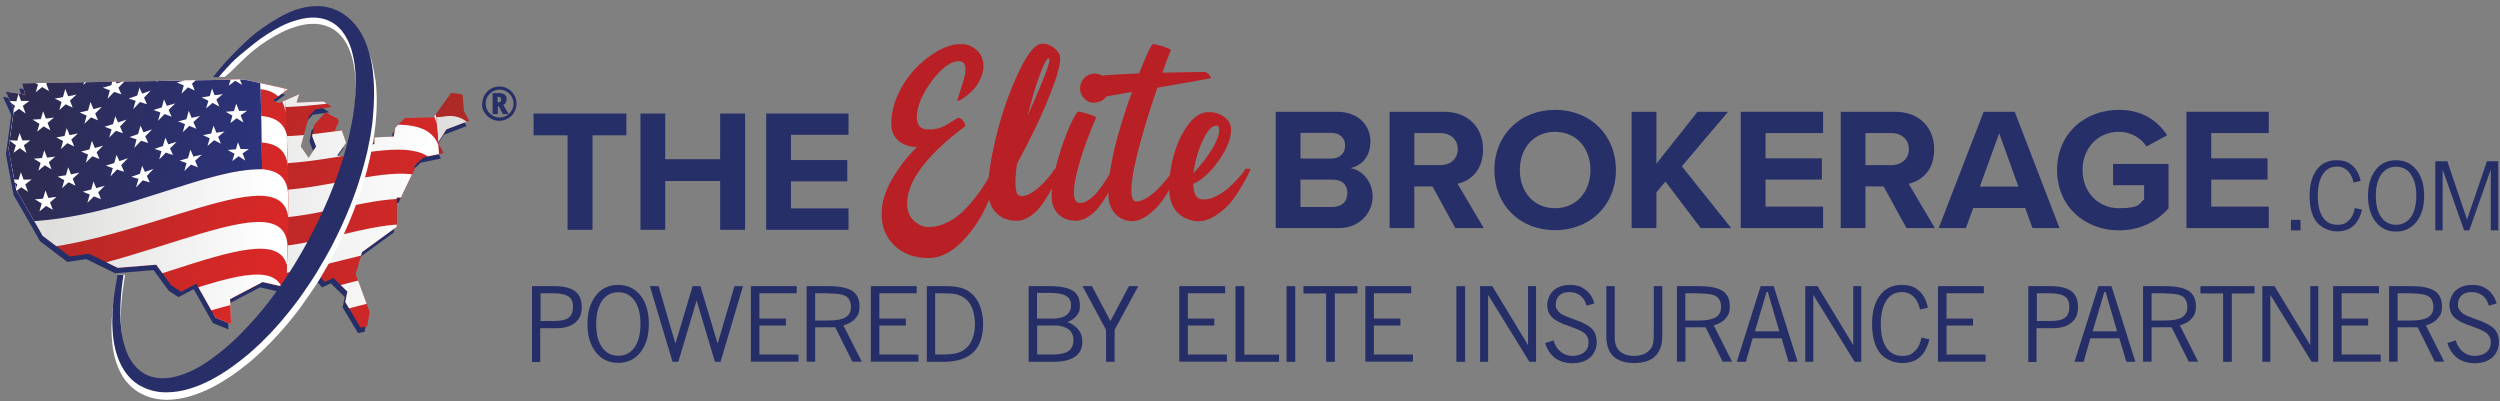 <?xml version="1.0" encoding="UTF-8"?>
<svg id="Layer_1" xmlns="http://www.w3.org/2000/svg" xmlns:xlink="http://www.w3.org/1999/xlink" version="1.1" viewBox="0 0 1433.7 230">
  <rect x="0" y="0" width="1433.7" height="230" fill="#808080" stroke="none"/>
  <!-- Generator: Adobe Illustrator 29.1.0, SVG Export Plug-In . SVG Version: 2.1.0 Build 142)  -->
  <defs>
    <style>
      .st0 {
        fill: none;
      }

      .st1, .st2, .st3, .st4, .st5, .st6, .st7, .st8, .st9, .st10 {
        fill-rule: evenodd;
      }

      .st1, .st11 {
        fill: #fff;
      }

      .st12 {
        fill: #272e68;
      }

      .st12, .st11, .st13 {
        opacity: 1;
      }

      .st2 {
        fill: url(#New_Gradient_4);
      }

      .st3 {
        fill: url(#New_Gradient_2);
      }

      .st4 {
        fill: url(#New_Gradient_3);
      }

      .st5 {
        fill: url(#New_Gradient_1);
      }

      .st6 {
        fill: url(#New_Gradient_8);
      }

      .st7 {
        fill: url(#New_Gradient_9);
      }

      .st8 {
        fill: url(#New_Gradient);
      }

      .st14 {
        fill: #262f68;
      }

      .st15 {
        fill: #b92025;
      }

      .st16 {
        fill: #272f69;
      }

      .st9 {
        fill: #8b292c;
      }

      .st17 {
        clip-path: url(#clippath);
      }

      .st10 {
        fill: #d2d2d1;
      }

      .st18 {
        fill: #262e67;
      }
    </style>
    <clipPath id="clippath">
      <path class="st0" d="M256,74.2l13.1-5-2.4-4.3-.6-1-.8-9.8-6.6-.8-7.2,10-2.9,4.1-16.3.3-5.6,5.5-.9,5.1-11,.5v3.5c0,0-13,8.1-13,8.1l-8.5-1.1,4.7-6.7.5-.7-2.6-7.5-4.1.7,2.4-5.1-.3-1.9h-.3c0-.1-7-3.7-7-3.7l-5.3,6-1.2,1.4-1.1,6.3,2.3,6-1.4,2-2.9,4.4-2.2-3.2-2.3-3.3,3.3-12.3,1.4-5.1,3.7-3.9,9.4-1.4-4.8-3.1-15.4.6.5-1.7,1-3.1-11.8,5.3-3.5-1.8,8.8-6.3-17.8-4-7.4-1.6-127.3,2.2,1.9,6.5-11.3-1.8,4.8,10.3-3.1,22.6,4.4,23.4,2.7,4.6c.7.2,1.3.5,2,.7-.7-.2-1.3-.5-2-.7l10.9,19.1,1.5,2.7,15.7,11.9,10.9-1.6,16.5,8.1,22.1-1.8.2.3,8.4,11.5,3.5,2.3,2.2,1.4,5.1-2.7,3.6-1.9.6,1.1,8,14.2,2.4,4.2,8.9,3.6-.4-10.2-.2-4.1,18.7-9.8,18,4.1v-7c-.1,0,13.4-1.8,13.4-1.8l4.2,4.7,5-2.3,8,7.8-1.2,6,1.8,3,7,11.7,3.8-.7,1.4-8.2-1.6-4.4-5.4-14.7-1-2.6,3.6-12.7,1.4-1,18.5-13.5v-3.8s0-13,0-13h2.5s1.4-3.1,1.4-3.1h0s6.5-13.6,6.5-13.6l-.7-1.3.9-.8h0s4.7-4.3,4.7-4.3l11.6-2.4-3.2-6,1.7-2.7,2.9-4.6Z"/>
    </clipPath>
    <linearGradient id="New_Gradient_2" data-name="New Gradient 2" x1="-124.9" y1="321.9" x2="-77.6" y2="333.7" gradientTransform="translate(456.9 -654.4) rotate(-2.7) scale(2 2.4) skewX(-2.3)" gradientUnits="userSpaceOnUse">
      <stop offset="0" stop-color="#a52927"/>
      <stop offset="1" stop-color="#c32b28"/>
    </linearGradient>
    <linearGradient id="New_Gradient_1" data-name="New Gradient 1" x1="-99.8" y1="336.3" x2="-49.7" y2="329.2" gradientTransform="translate(553 -612.3) rotate(8.4) scale(2.4)" gradientUnits="userSpaceOnUse">
      <stop offset="0" stop-color="#d2d2d1"/>
      <stop offset=".9" stop-color="#ececeb"/>
    </linearGradient>
    <linearGradient id="New_Gradient_4" data-name="New Gradient 4" x1="-138.8" y1="318.6" x2="-63.3" y2="337.4" gradientTransform="translate(382.4 -674.7) rotate(-2.7) scale(2 2.4) skewX(-2.3)" gradientUnits="userSpaceOnUse">
      <stop offset="0" stop-color="#b12827"/>
      <stop offset="1" stop-color="#da2827"/>
    </linearGradient>
    <linearGradient id="New_Gradient_3" data-name="New Gradient 3" x1="-105.5" y1="337.2" x2="-34.9" y2="327.3" gradientTransform="translate(466.5 -626.1) rotate(8.4) scale(2.4)" gradientUnits="userSpaceOnUse">
      <stop offset="0" stop-color="#dededd"/>
      <stop offset=".9" stop-color="#fff"/>
    </linearGradient>
    <linearGradient id="New_Gradient" data-name="New Gradient" x1="-170.7" y1="294.5" x2="-68.7" y2="342.1" gradientTransform="translate(307.6 -687.9) rotate(-8.2) scale(2.1 2.4) skewX(-8.3)" gradientUnits="userSpaceOnUse">
      <stop offset="0" stop-color="#da2827"/>
      <stop offset=".2" stop-color="#aa2826"/>
      <stop offset=".9" stop-color="#da2827"/>
    </linearGradient>
    <linearGradient id="New_Gradient_8" data-name="New Gradient 8" x1="-113.3" y1="332.9" x2="-24.1" y2="320.4" gradientTransform="translate(349.2 -638.3) rotate(8.4) scale(2.4)" gradientUnits="userSpaceOnUse">
      <stop offset="0" stop-color="#fff"/>
      <stop offset=".3" stop-color="#dededd"/>
      <stop offset=".9" stop-color="#fff"/>
    </linearGradient>
    <linearGradient id="New_Gradient_9" data-name="New Gradient 9" x1="-111.9" y1="307.2" x2="-37.3" y2="307.2" gradientTransform="translate(349 -639) rotate(8.4) scale(2.4)" gradientUnits="userSpaceOnUse">
      <stop offset="0" stop-color="#2c337c"/>
      <stop offset=".2" stop-color="#2d2b4f"/>
      <stop offset="1" stop-color="#2c337c"/>
    </linearGradient>
  </defs>
  <g>
    <g class="st13">
      <path class="st18" d="M254.5,77.3l13.1-5-2.4-4.3-.6-1-.8-9.8-6.6-.8-7.2,10-2.9,4.1-16.3.3-5.6,5.5-.9,5.1-11,.5v3.5c0,0-13,8.1-13,8.1l-8.5-1.1,4.7-6.7.5-.7-2.6-7.5-4.1.7,2.4-5.1-.3-1.9h-.3c0-.1-7-3.7-7-3.7l-5.3,6-1.2,1.4-1.1,6.3,2.3,6-1.4,2-2.9,4.4-2.2-3.2-2.3-3.3,3.3-12.3,1.4-5.1,3.7-3.9,9.4-1.4-4.8-3.1-15.4.6.5-1.7,1-3.1-11.8,5.3-3.5-1.8,8.8-6.3-17.8-4-7.4-1.6-127.3,2.2,1.9,6.5-11.3-1.8,4.8,10.3-3.1,22.6,4.4,23.4,2.7,4.6c.7.2,1.3.5,2,.7-.7-.2-1.3-.5-2-.7l10.9,19.1,1.5,2.7,15.7,11.9,10.9-1.6,16.5,8.1,22.1-1.8.2.3,8.4,11.5,3.5,2.3,2.2,1.4,5.1-2.7,3.6-1.9.6,1.1,8,14.2,2.4,4.2,8.9,3.6-.4-10.2-.2-4.1,18.7-9.8,18,4.1v-7c-.1,0,13.4-1.8,13.4-1.8l4.2,4.7,5-2.3,8,7.8-1.2,6,1.8,3,7,11.7,3.8-.7,1.4-8.2-1.6-4.4-5.4-14.7-1-2.6,3.6-12.7,1.4-1,18.5-13.5v-3.8s0-13,0-13h2.5s1.4-3.1,1.4-3.1h0s6.5-13.6,6.5-13.6l-.7-1.3.9-.8h0s4.7-4.3,4.7-4.3l11.6-2.4-3.2-6,1.7-2.7,2.9-4.6Z"/>
      <g class="st17">
        <g>
          <path class="st3" d="M222.6,41.5c17.8,4,20.4,12.4,32,10.7,17.1-2.5,16.4,19.7,36.7,12.3,7.8,61.4-6.6,98.4,12,173.6-26.9,6.8-23-6.5-47.2,3.1-20.1,8-28.6,7.3-28.5.4,1.8-36.2,1.7-132.4-5-200.1h0Z"/>
          <path class="st5" d="M292.7,78.1c.4,4.6.6,9,.8,13.4-20.8,6.7-20.7-13.8-38.7-10.2-12.4,2.6-16.1-4-29.7-8.4-.3-5.3-.7-10.6-1.1-15.7,15.6,4.3,18.7,11.7,30.7,9.6,17.5-3.1,17.6,18.2,38,11.3h0ZM293.8,104.6c0,4.6,0,9.1,0,13.7-21,6.1-19.8-12.5-38.7-7.9-13.1,3.4-17.9-1.5-28.2-6.2-.2-5.3-.5-10.5-.8-15.7,11.9,4.6,16.1,10.3,28.9,7.3,18.6-4.2,17.3,15.8,38.9,8.8h0ZM293.4,132c0,4.5-.2,9.1-.2,13.7-20.7,5.2-18.3-11.8-37.9-6.2-13.8,4.1-19.5.7-27.4-3.9-.1-5.2-.3-10.4-.5-15.7,9,4.6,14.2,8.7,27.7,5,19.5-5.2,16.8,13.2,38.3,7.1h0ZM293.2,159.2c0,4.4.2,8.9.4,13.5-21.8,5.3-17.3-10.8-38.1-4.1-14.5,4.8-21.1,2.8-27-1.6,0-5.1-.1-10.3-.2-15.6,6.8,4.5,13,7.2,27.1,2.7,20.4-6.2,15.9,10.9,37.8,5.2h0ZM294.4,185.7c.4,4.3.8,8.7,1.4,13.2-23.6,5.9-18-9.1-40.1-1.3-15.3,5.5-22.8,4.6-27.2.4,0-5,0-10.2,0-15.5,5.1,4.3,12.2,5.7,27,.6,21.4-7.2,16.2,8.2,38.8,2.7h0ZM297.8,212.3c.7,4.2,1.5,8.5,2.5,12.9h0c-26.4,6.9-20.7-7.6-44.3,1.5-16.9,6.5-25.2,6.4-27.9,1.9.1-4.6.2-9.7.3-15.1,3.7,4.2,11.5,4.6,27.5-1.3,22.6-8.3,17.9,6,42,.1h0Z"/>
          <path class="st9" d="M227.6,241.6c1.6-14.4,21.1-2.2,21.1-16.9,6.2-64.4,7-114.5-1.2-181.6-5.8,25-10.6-11.1-23.6,12.2,0,64.5,1.4,120.4,3.7,186.3h0Z"/>
          <path class="st10" d="M249.6,215.5c1.3-14.8,2.3-28.8,3-42.6-8.4-3.5-19.1-4.8-27.3-4.4.5,18.1,1,37.6,1.7,56.7,1-8.6,14.7-6.5,22.6-9.7h0Z"/>
          <path class="st2" d="M121.1,25.2c61.7,14,121.3-16,126.4,18,7.9,66.5,7.5,114.4,1.2,181.6-15.3-41-120.6,40.3-125.1,1,4.8-66.1,4.2-132.9-2.5-200.5h0Z"/>
          <path class="st4" d="M248.5,51.7c.8,6.8,1.4,13.4,2,19.9-6.7-34.9-73.9,2.2-126.7-14.9-.4-5.2-.8-10.5-1.2-15.7h0c53.6,14.9,113.5-13.7,125.9,10.7h0ZM251.4,83.3c.4,5.9.8,11.6,1.1,17.3-8.2-36.1-82,7.9-126.9-12.3-.2-5.2-.5-10.4-.8-15.7h0c46.9,19.1,115.2-18.9,126.6,10.6h0ZM253,112.9c.2,5,.3,9.9.3,14.8-9.7-36.8-91.1,15.1-126.8-9.3,0-5.2-.2-10.4-.4-15.6,39.6,22.7,116.8-24.8,126.9,10.1h0ZM253.4,142c0,4.3-.1,8.7-.2,13-12.6-36.3-100.2,23.6-126.5-5.7h0c0-5.1,0-10.2,0-15.2,31.1,27.2,116.1-29.8,126.7,7.9h0ZM252.7,169.8c-.2,4-.4,8-.6,12.1-15.4-35.3-108.5,30.5-126-2.4h0c.2-4.9.3-9.8.4-14.7,23.1,29.6,114.1-33.6,126.2,5h0ZM251,197.6c-.3,3.8-.6,7.7-.9,11.7-17.6-35-116.2,37.3-125.5,1.5.3-4.5.5-9,.7-13.6,16.7,30.1,112.2-38.6,125.7.4h0Z"/>
          <path class="st9" d="M123.6,225.7c6.3-16.4,35.8-9.1,37.6-24.7,6.2-64.4,5.2-130.2-3-197.3-5.8,25-24.7-5.5-37.7,17.7,0,64.5,1.1,137.2,3.1,204.2h0Z"/>
          <path class="st10" d="M162.7,185.2c.7-8.6,1.2-17.2,1.6-25.8-8.3-10.5-30.4-13.4-42.5-11.5.4,20.1.8,40.1,1.4,59.7,7.3-11.7,29.5-8.1,39.5-22.4h0Z"/>
          <path class="st8" d="M-16.5,10.8C58.7,22.4,151.9-37.2,158.3,3.8c8.2,64.7,9.2,130.5,3,197.3.5-44-106.2,33.8-178,22.5,4.7-65.6,7.1-146.8.1-212.7h0Z"/>
          <path class="st6" d="M159.3,12.5c.8,7.2,1.6,14.3,2.2,21.5-5.3-41.2-100.9,20.7-175.4,9.9-.3-5.6-.7-11.1-1.1-16.5h0C55.5,38.3,144.1-15.2,159.3,12.5h0ZM162.5,45.2c.5,6.6,1,13.3,1.3,19.9-4.3-41.8-102.3,22.9-176.4,11.7-.1-5.5-.3-11-.5-16.4h0c71.3,11,163.7-46.9,175.6-15.2h0ZM164.5,78.3c.2,5.8.4,11.6.6,17.4-3.2-42.3-103.6,25.4-177.2,13.9,0-5.4,0-10.9,0-16.3h0s0,0,0,0c72.5,11.3,169.6-52.4,176.8-15h0ZM165.2,111c0,4.3,0,8.5,0,12.8-6-37.6-106.3,29.8-177.9,18.6h0c.1-5.4.2-10.9.3-16.3,73.3,11.2,174.9-57.6,177.6-15.1h0ZM164.9,141.3c-.1,3.6-.2,7.1-.4,10.7-8.6-33.3-108.6,33.8-178.4,22.8h0c.2-5.4.5-10.8.7-16.3,72.8,10.9,176.4-60.2,178.1-17.3h0ZM162.8,182.5v1.3c-4.4-38.1-107.9,34.7-178.4,23.6h0c.3-5.3.7-10.8,1-16.2,72.2,10.6,176.7-63.3,177.3-20l.2,11.3h0Z"/>
          <path class="st1" d="M-16.5,10.8C44.1,19.8,112.6-15.6,143.9-10.3c5.7,36.7,5.9,70.1,6.4,107.3-32.3,0-73.4,23.8-123.6,29.2-13.6,1.5-26.4,1.7-39.1-.1,0-39.9-1.2-75.1-4.2-115.2h0Z"/>
          <path class="st7" d="M-16.5,10.8C44.1,19.8,112.6-15.6,143.9-10.3c5.7,36.7,5.9,70.1,6.4,107.3-32.3,0-73.4,23.8-123.5,29.2-13.6,1.4-26.4,1.7-39.1-.1,0-39.9-1.2-75.1-4.2-115.2h0ZM-3.4,17.1c.5,1.6,1,3.2,1.5,4.8,1.5.3,3,.5,4.5.7-1.2.8-2.4,1.5-3.6,2.2.5,1.6,1,3.1,1.6,4.7-1.2-1.1-2.5-2.2-3.7-3.4-1.2.7-2.4,1.3-3.5,2,.4-1.4.8-2.8,1.2-4.2-1.3-1.2-2.5-2.5-3.7-3.8,1.4.4,2.9.9,4.4,1.2.4-1.4.8-2.8,1.2-4.2h0ZM-.6,109.5c.5,1.5,1,3,1.5,4.6,1.5.1,3.1.2,4.6.3-1.2.9-2.5,1.7-3.7,2.5.5,1.5,1.1,3,1.6,4.5-1.2-1-2.5-2-3.7-3-1.2.8-2.4,1.6-3.6,2.3.4-1.4.9-2.8,1.3-4.2-1.3-1.1-2.5-2.1-3.8-3.2,1.5.2,3,.4,4.6.6.4-1.4.9-2.8,1.3-4.2h0ZM136.4,81.4c.6,1.4,1.1,2.7,1.6,4.1,1.6,0,3.1,0,4.7,0-1.2.8-2.4,1.6-3.6,2.5.5,1.3,1.1,2.7,1.6,4.1-1.3-.8-2.6-1.7-3.8-2.5-1.2.9-2.5,1.8-3.7,2.8.4-1.4.8-2.8,1.3-4.2-1.3-.7-2.6-1.5-3.9-2.2,1.6-.1,3.1-.3,4.7-.4.4-1.4.8-2.8,1.2-4.2h0ZM109.3,86c.5,1.3,1.1,2.5,1.6,3.8,1.7-.4,3.3-.8,4.8-1.1-1.3,1.2-2.5,2.3-3.8,3.5.5,1.2,1.1,2.5,1.6,3.8-1.3-.6-2.6-1.1-4-1.6-1.3,1.2-2.5,2.5-3.8,3.7.5-1.6.9-3.1,1.3-4.6-1.3-.5-2.7-.9-4-1.4,1.6-.5,3.2-.9,4.8-1.4.5-1.5.9-3.1,1.3-4.6h0ZM81.4,94.8c.6,1.3,1.1,2.5,1.7,3.8,1.6-.6,3.2-1.1,4.9-1.7-1.3,1.4-2.6,2.7-3.8,4,.5,1.2,1.1,2.5,1.7,3.7-1.3-.4-2.7-.8-4-1.2-1.3,1.3-2.6,2.7-3.9,4.1.5-1.6.9-3.2,1.4-4.9-1.3-.4-2.7-.8-4.1-1.2,1.7-.6,3.3-1.2,4.9-1.7.5-1.6.9-3.2,1.4-4.8h0ZM53.6,103.9c.5,1.4,1,2.7,1.6,4,1.7-.5,3.3-1,4.9-1.4-1.3,1.3-2.5,2.5-3.8,3.8.6,1.3,1.1,2.6,1.6,3.9-1.3-.5-2.7-1-4-1.6-1.3,1.3-2.6,2.5-3.8,3.7.4-1.6.9-3.2,1.4-4.7-1.3-.6-2.7-1.1-4-1.7,1.6-.4,3.2-.8,4.8-1.2.5-1.6.9-3.2,1.4-4.8h0ZM26.1,109.3c.5,1.4,1.1,2.8,1.6,4.2,1.5-.2,3.1-.4,4.7-.6-1.3,1.1-2.5,2.2-3.7,3.2.5,1.4,1.1,2.8,1.6,4.2-1.3-.7-2.6-1.5-3.9-2.2-1.2,1.1-2.5,2.1-3.8,3.1.5-1.5.9-3,1.3-4.5-1.3-.8-2.6-1.6-3.9-2.4,1.6-.1,3.2-.2,4.7-.4.4-1.5.9-3,1.3-4.5h0ZM-1.2,86.1c.5,1.5,1,3,1.5,4.5,1.5.2,3,.3,4.6.4-1.2.8-2.4,1.6-3.6,2.4.5,1.5,1,3,1.6,4.5-1.2-1-2.5-2-3.7-3.1-1.2.8-2.5,1.5-3.6,2.3.4-1.4.9-2.8,1.3-4.2-1.3-1.1-2.5-2.2-3.8-3.3,1.5.2,3,.5,4.5.7.4-1.4.8-2.8,1.3-4.2h0ZM122.5,72.2c.5,1.3,1.1,2.6,1.6,3.9,1.6-.2,3.1-.5,4.7-.7-1.2,1-2.5,2-3.7,3.1.5,1.3,1.1,2.6,1.6,3.9-1.3-.7-2.6-1.3-3.9-2-1.3,1.1-2.5,2.2-3.8,3.3.4-1.5.9-2.9,1.3-4.4-1.3-.6-2.6-1.2-3.9-1.8,1.6-.3,3.2-.6,4.7-.9.4-1.5.9-2.9,1.3-4.4h0ZM94.9,79c.6,1.3,1.1,2.5,1.6,3.8,1.6-.5,3.2-1,4.8-1.5-1.3,1.3-2.5,2.6-3.8,3.8.6,1.3,1.1,2.5,1.7,3.8-1.4-.4-2.7-.9-4.1-1.4-1.2,1.4-2.5,2.7-3.8,3.9.4-1.6.9-3.2,1.3-4.7-1.3-.5-2.7-.9-4-1.3,1.6-.6,3.3-1.1,4.8-1.6.5-1.6.9-3.1,1.4-4.7h0ZM66.8,88.6c.5,1.3,1.1,2.6,1.7,3.8,1.6-.6,3.2-1.1,4.9-1.7-1.3,1.4-2.6,2.7-3.9,4,.6,1.2,1.1,2.5,1.7,3.8-1.3-.4-2.7-.8-4.1-1.3-1.3,1.3-2.5,2.7-3.8,4,.5-1.6.9-3.2,1.4-4.8-1.3-.5-2.7-.9-4-1.4,1.6-.5,3.3-1,4.8-1.5.5-1.6.9-3.2,1.4-4.8h0ZM39.1,95.9c.5,1.4,1.1,2.7,1.6,4.1,1.6-.3,3.2-.7,4.8-1-1.3,1.2-2.6,2.4-3.8,3.5.5,1.3,1.1,2.7,1.6,4-1.3-.6-2.7-1.3-4-2-1.2,1.2-2.5,2.3-3.7,3.4.5-1.6.9-3.1,1.3-4.6-1.3-.7-2.6-1.4-3.9-2,1.6-.3,3.2-.6,4.8-.8.4-1.5.8-3,1.3-4.6h0ZM11.9,98.6c.5,1.5,1,2.9,1.6,4.4,1.6,0,3.2,0,4.7-.1-1.3,1-2.5,1.9-3.7,2.8.5,1.4,1,2.9,1.6,4.3-1.3-.8-2.6-1.7-3.9-2.6-1.2.9-2.4,1.8-3.6,2.7.4-1.5.9-2.9,1.3-4.4-1.3-.9-2.6-1.9-3.8-2.8,1.5,0,3.1.1,4.6.1.4-1.4.8-2.9,1.3-4.4h0ZM135.5,59.5c.5,1.4,1.1,2.8,1.6,4.1,1.5,0,3.1,0,4.6-.1-1.2.9-2.4,1.8-3.7,2.6.5,1.4,1.1,2.7,1.6,4.1-1.3-.8-2.6-1.6-3.9-2.4-1.2.9-2.4,1.9-3.6,2.8.4-1.4.8-2.8,1.2-4.3-1.3-.7-2.6-1.5-3.8-2.2,1.6-.1,3.1-.3,4.7-.4.4-1.4.8-2.8,1.3-4.3h0ZM108.3,63.7c.5,1.3,1.1,2.6,1.6,3.9,1.6-.4,3.2-.7,4.8-1.1-1.2,1.1-2.5,2.3-3.8,3.5.6,1.3,1.1,2.6,1.7,3.9-1.3-.6-2.6-1.2-4-1.7-1.3,1.2-2.5,2.4-3.8,3.6.4-1.5.9-3.1,1.3-4.6-1.3-.6-2.7-1.1-4-1.6,1.6-.4,3.2-.8,4.8-1.2.4-1.6.9-3.1,1.3-4.7h0ZM80.6,72.1c.6,1.3,1.1,2.5,1.7,3.8,1.6-.5,3.2-1.1,4.9-1.7-1.3,1.4-2.6,2.7-3.9,4,.5,1.2,1.1,2.5,1.7,3.8-1.4-.5-2.7-.9-4.1-1.3-1.3,1.3-2.5,2.7-3.9,4.1.5-1.6.9-3.2,1.3-4.9-1.3-.5-2.7-.8-4-1.3,1.6-.6,3.3-1.1,4.9-1.7.5-1.6.9-3.2,1.4-4.9h0ZM52.8,81c.5,1.3,1.1,2.6,1.6,3.9,1.6-.4,3.2-.9,4.8-1.4-1.3,1.3-2.5,2.5-3.8,3.8.6,1.3,1.1,2.6,1.6,3.9-1.3-.5-2.6-1.1-4-1.6-1.3,1.2-2.5,2.5-3.8,3.7.4-1.5.9-3.1,1.3-4.7-1.3-.6-2.7-1.1-4-1.7,1.6-.4,3.2-.8,4.8-1.2.5-1.6.9-3.2,1.3-4.7h0ZM25.4,86.2c.5,1.4,1.1,2.8,1.6,4.2,1.5-.2,3.1-.4,4.7-.6-1.3,1.1-2.5,2.2-3.7,3.2.5,1.4,1,2.7,1.6,4.1-1.3-.7-2.6-1.5-3.9-2.3-1.2,1-2.5,2.1-3.7,3.1.4-1.5.9-3,1.3-4.5-1.3-.8-2.5-1.6-3.9-2.4,1.6-.1,3.1-.2,4.7-.4.4-1.5.9-3,1.3-4.5h0ZM-1.9,63.3c.5,1.5,1,3.1,1.5,4.6,1.5.2,3,.4,4.6.5-1.2.8-2.4,1.6-3.6,2.4.5,1.5,1,3,1.5,4.5-1.3-1-2.5-2-3.7-3.1-1.2.7-2.4,1.4-3.6,2.1.4-1.4.8-2.8,1.3-4.2-1.3-1.1-2.5-2.2-3.7-3.4,1.5.3,3,.6,4.5.8.4-1.4.8-2.8,1.3-4.2h0ZM121.5,50.6c.5,1.3,1.1,2.7,1.6,4,1.5-.2,3.1-.4,4.7-.6-1.2,1-2.5,2-3.7,3.1.5,1.3,1.1,2.6,1.7,4-1.3-.7-2.6-1.4-3.9-2.1-1.2,1.1-2.5,2.1-3.7,3.2.4-1.5.8-2.9,1.3-4.4-1.3-.7-2.6-1.3-3.9-1.9,1.6-.3,3.2-.6,4.7-.8.4-1.5.9-3,1.3-4.4h0ZM94,56.9c.6,1.3,1.1,2.6,1.7,3.8,1.6-.5,3.2-.9,4.8-1.4-1.3,1.2-2.6,2.5-3.8,3.8.6,1.3,1.1,2.6,1.7,3.8-1.4-.5-2.7-1-4-1.5-1.3,1.3-2.6,2.6-3.8,3.9.5-1.6.9-3.2,1.4-4.8-1.3-.5-2.7-.9-4-1.4,1.6-.5,3.2-1,4.8-1.5.4-1.6.9-3.2,1.3-4.8h0ZM66,66.4c.6,1.3,1.1,2.6,1.7,3.8,1.6-.5,3.2-1.1,4.9-1.6-1.3,1.3-2.6,2.7-3.8,4,.6,1.2,1.1,2.5,1.7,3.8-1.3-.5-2.7-.9-4-1.4-1.3,1.3-2.6,2.6-3.9,3.9.5-1.6.9-3.2,1.4-4.7-1.3-.5-2.7-1-4-1.5,1.6-.5,3.3-1,4.8-1.5.5-1.6.9-3.2,1.4-4.8h0ZM38.3,73.5c.5,1.3,1.1,2.7,1.6,4,1.6-.3,3.2-.6,4.8-1-1.2,1.2-2.5,2.3-3.8,3.5.6,1.3,1.1,2.7,1.7,4-1.3-.6-2.7-1.3-4-1.9-1.2,1.2-2.5,2.3-3.7,3.4.4-1.5.9-3.1,1.3-4.6-1.3-.7-2.6-1.4-3.9-2.1,1.5-.2,3.1-.5,4.7-.8.4-1.5.8-3.1,1.3-4.6h0ZM11.2,76.1c.5,1.4,1.1,2.9,1.6,4.4,1.5,0,3.1,0,4.6,0-1.2,1-2.5,1.9-3.7,2.8.5,1.5,1,2.9,1.5,4.4-1.3-.9-2.6-1.8-3.8-2.7-1.2.9-2.4,1.8-3.6,2.6.4-1.4.9-2.9,1.3-4.3-1.3-1-2.6-1.9-3.8-2.8,1.5,0,3.1,0,4.6.2.4-1.4.8-2.9,1.3-4.3h0ZM134.6,38c.5,1.4,1,2.7,1.6,4.1,1.5,0,3.1,0,4.7-.1-1.2.9-2.5,1.7-3.7,2.6.6,1.4,1.1,2.8,1.6,4.1-1.3-.8-2.6-1.6-3.9-2.4-1.2,1-2.5,1.9-3.7,2.8.4-1.4.9-2.8,1.3-4.3-1.3-.8-2.6-1.5-3.9-2.3,1.6-.1,3.1-.2,4.7-.4.4-1.4.8-2.8,1.3-4.2h0ZM107.5,41.6c.5,1.3,1.1,2.7,1.6,4,1.6-.4,3.2-.7,4.7-1-1.2,1.1-2.4,2.3-3.7,3.4.5,1.3,1.1,2.6,1.6,3.9-1.3-.6-2.6-1.2-3.9-1.8-1.3,1.2-2.5,2.4-3.7,3.6.4-1.5.9-3.1,1.3-4.7-1.3-.5-2.7-1.1-4-1.7,1.6-.4,3.2-.8,4.8-1.2.5-1.5.9-3.1,1.3-4.6h0ZM79.8,49.9c.6,1.3,1.1,2.5,1.7,3.8,1.6-.5,3.3-1.1,4.9-1.7-1.3,1.3-2.6,2.7-3.8,4,.6,1.3,1.1,2.5,1.7,3.8-1.3-.4-2.7-.9-4-1.3-1.3,1.4-2.6,2.7-3.9,4.1.5-1.6.9-3.2,1.4-4.8-1.3-.4-2.7-.9-4-1.3,1.7-.6,3.3-1.2,4.9-1.7.5-1.6.9-3.2,1.4-4.9h0ZM52,58.7c.5,1.3,1.1,2.6,1.6,3.9,1.6-.5,3.2-.9,4.8-1.3-1.3,1.2-2.5,2.5-3.8,3.8.5,1.3,1.1,2.6,1.6,3.9-1.3-.5-2.6-1.1-4-1.7-1.3,1.3-2.5,2.5-3.8,3.7.4-1.6.9-3.1,1.3-4.7-1.3-.6-2.7-1.2-4-1.8,1.6-.4,3.2-.7,4.8-1.1.4-1.6.9-3.1,1.3-4.7h0ZM24.7,63.8c.6,1.4,1.1,2.8,1.6,4.2,1.5-.2,3.1-.4,4.7-.6-1.3,1-2.5,2.1-3.7,3.1.5,1.4,1.1,2.8,1.6,4.2-1.3-.7-2.6-1.5-3.9-2.2-1.2,1-2.5,2-3.7,3,.4-1.5.9-3,1.3-4.5-1.3-.8-2.5-1.6-3.9-2.4,1.6-.1,3.2-.2,4.7-.3.5-1.5.9-3,1.3-4.5h0ZM-2.5,40.4c.5,1.6,1,3.1,1.5,4.7,1.5.2,3,.4,4.5.6-1.2.8-2.4,1.5-3.6,2.3.5,1.6,1,3.1,1.5,4.6-1.3-1.1-2.5-2.2-3.7-3.2-1.2.7-2.4,1.4-3.6,2.1.4-1.4.8-2.8,1.3-4.2-1.3-1.2-2.5-2.4-3.7-3.5,1.5.3,3,.6,4.5,1,.4-1.4.8-2.8,1.3-4.2h0ZM120.7,28.7c.5,1.4,1,2.7,1.6,4.1,1.5-.2,3.1-.3,4.7-.5-1.2,1-2.5,2-3.7,3,.5,1.4,1.1,2.7,1.6,4.1-1.3-.8-2.6-1.5-3.9-2.2-1.3,1-2.5,2.1-3.8,3.2.4-1.5.9-3,1.3-4.5-1.3-.7-2.6-1.4-3.9-2,1.6-.3,3.2-.5,4.8-.7.5-1.5.9-3,1.3-4.4h0ZM93.2,34.6c.6,1.3,1.1,2.6,1.7,3.9,1.6-.5,3.2-.9,4.8-1.3-1.3,1.2-2.5,2.5-3.8,3.7.5,1.3,1.1,2.6,1.7,3.9-1.3-.5-2.7-1-4-1.5-1.3,1.3-2.5,2.6-3.8,3.9.4-1.6.9-3.2,1.4-4.8-1.4-.5-2.7-1-4-1.4,1.6-.5,3.2-1.1,4.9-1.5.4-1.6.9-3.2,1.3-4.8h0ZM65.2,44.1c.6,1.3,1.1,2.6,1.7,3.8,1.6-.5,3.2-1,4.9-1.6-1.3,1.3-2.6,2.7-3.9,4,.6,1.3,1.1,2.5,1.7,3.8-1.3-.5-2.7-.9-4.1-1.4-1.2,1.3-2.5,2.6-3.8,3.9.4-1.6.9-3.2,1.3-4.8-1.3-.5-2.6-1-4-1.5,1.6-.5,3.3-1,4.8-1.4.5-1.6.9-3.2,1.3-4.8h0ZM37.5,51.2c.5,1.3,1.1,2.7,1.6,4,1.6-.3,3.2-.6,4.8-1-1.2,1.1-2.5,2.3-3.8,3.5.5,1.3,1.1,2.7,1.6,4-1.3-.6-2.7-1.2-4-1.9-1.3,1.1-2.5,2.2-3.7,3.3.4-1.5.9-3,1.3-4.6-1.3-.7-2.6-1.4-3.9-2,1.6-.2,3.1-.5,4.7-.8.4-1.5.9-3.1,1.3-4.6h0ZM10.5,53.5c.5,1.4,1,2.9,1.6,4.4,1.5,0,3.1,0,4.7,0-1.3,1-2.5,1.9-3.7,2.8.5,1.5,1.1,2.9,1.6,4.4-1.3-.9-2.6-1.8-3.8-2.7-1.2.9-2.4,1.8-3.6,2.6.4-1.4.8-2.9,1.3-4.3-1.3-1-2.5-2-3.8-2.9,1.5.1,3.1.2,4.6.3.4-1.4.8-2.9,1.2-4.3h0ZM133.8,16.3c.6,1.4,1.1,2.8,1.7,4.2,1.5,0,3.1,0,4.6,0-1.2.9-2.4,1.8-3.6,2.7.5,1.4,1.1,2.8,1.6,4.2-1.3-.8-2.6-1.7-3.9-2.5-1.2.9-2.5,1.9-3.7,2.8.4-1.4.9-2.9,1.3-4.3-1.3-.8-2.6-1.6-3.9-2.4,1.6,0,3.1-.2,4.7-.2.4-1.4.8-2.9,1.2-4.3h0ZM106.7,19.3c.5,1.4,1,2.7,1.6,4.1,1.6-.3,3.2-.6,4.8-.9-1.2,1.1-2.5,2.2-3.8,3.4.6,1.3,1.1,2.7,1.6,4.1-1.3-.7-2.6-1.3-3.9-1.9-1.3,1.2-2.6,2.3-3.8,3.6.4-1.6.9-3.1,1.3-4.7-1.3-.6-2.7-1.1-4-1.7,1.6-.4,3.2-.8,4.8-1.1.5-1.6.9-3.1,1.4-4.7h0ZM79,27.7c.5,1.2,1.1,2.5,1.7,3.8,1.6-.6,3.2-1.2,4.9-1.8-1.3,1.4-2.6,2.7-3.9,4.1.6,1.2,1.1,2.5,1.7,3.8-1.3-.5-2.7-.8-4-1.3-1.3,1.4-2.5,2.7-3.9,4.1.4-1.6.9-3.2,1.4-4.8-1.3-.4-2.7-.8-4.1-1.3,1.6-.6,3.3-1.2,4.9-1.7.4-1.6.9-3.2,1.4-4.8h0ZM51.2,36.4c.5,1.3,1.1,2.7,1.6,4,1.6-.5,3.2-1,4.8-1.4-1.3,1.3-2.5,2.5-3.8,3.8.6,1.3,1.1,2.6,1.7,3.9-1.3-.5-2.6-1.1-3.9-1.6-1.3,1.2-2.6,2.4-3.8,3.6.5-1.6.9-3.1,1.3-4.7-1.3-.5-2.7-1.1-4-1.7,1.6-.4,3.2-.7,4.8-1.1.4-1.6.9-3.1,1.3-4.7h0ZM23.9,41.3c.5,1.4,1,2.8,1.6,4.2,1.5-.2,3.2-.3,4.7-.6-1.3,1.1-2.5,2.1-3.7,3.1.6,1.4,1.1,2.8,1.6,4.2-1.3-.7-2.6-1.5-3.9-2.3-1.2,1-2.4,2-3.7,3,.4-1.5.9-3,1.3-4.4-1.3-.8-2.5-1.6-3.9-2.5,1.6,0,3.1-.1,4.7-.2.4-1.5.9-3,1.3-4.5h0ZM119.7,6.3c.6,1.4,1.1,2.8,1.7,4.2,1.6-.2,3.1-.3,4.7-.4-1.2,1-2.4,2-3.6,3,.6,1.4,1.1,2.8,1.7,4.2-1.3-.7-2.6-1.5-3.9-2.3-1.3,1-2.5,2.1-3.7,3.1.4-1.5.8-3,1.3-4.5-1.3-.7-2.6-1.4-4-2.1,1.6-.2,3.1-.5,4.7-.7.4-1.5.8-3,1.2-4.5h0ZM92.4,12c.5,1.3,1.1,2.6,1.7,3.9,1.6-.5,3.2-.9,4.8-1.4-1.3,1.2-2.6,2.5-3.8,3.7.6,1.3,1.1,2.6,1.7,3.9-1.4-.5-2.7-1-4-1.5-1.3,1.3-2.6,2.6-3.8,3.9.5-1.6.9-3.2,1.3-4.8-1.3-.5-2.7-.9-4-1.4,1.6-.5,3.3-1.1,4.8-1.6.5-1.6.9-3.2,1.3-4.8h0ZM64.4,21.6c.6,1.3,1.1,2.6,1.7,3.8,1.6-.5,3.2-1,4.9-1.6-1.3,1.3-2.6,2.7-3.9,3.9.6,1.3,1.1,2.6,1.7,3.8-1.3-.5-2.7-.9-4-1.4-1.2,1.3-2.5,2.6-3.8,3.9.5-1.6.9-3.2,1.4-4.8-1.3-.5-2.7-1-4-1.5,1.6-.5,3.2-1,4.8-1.4.4-1.6.9-3.2,1.4-4.8h0ZM36.7,28.6c.6,1.3,1.1,2.7,1.6,4,1.6-.3,3.2-.6,4.7-1-1.2,1.2-2.5,2.3-3.7,3.5.6,1.3,1.1,2.7,1.6,4-1.3-.7-2.6-1.3-3.9-1.9-1.2,1.1-2.5,2.2-3.7,3.3.4-1.5.9-3,1.3-4.5-1.3-.7-2.6-1.4-4-2.1,1.6-.2,3.2-.5,4.7-.7.4-1.5.8-3.1,1.3-4.6h0ZM9.7,30.6c.5,1.5,1.1,3,1.6,4.4,1.5,0,3.1,0,4.6,0-1.2.9-2.5,1.8-3.7,2.6.5,1.5,1.1,2.9,1.6,4.4-1.3-.9-2.6-1.8-3.8-2.8-1.2.8-2.4,1.6-3.6,2.5.4-1.4.8-2.9,1.3-4.3-1.3-1-2.5-2-3.8-3,1.5.1,3.1.3,4.6.4.4-1.4.8-2.9,1.2-4.3h0ZM131.7-6.3c.6,1.4,1.3,2.9,1.9,4.4,1.5,0,3,0,4.5,0-1.1.9-2.2,1.8-3.4,2.7.6,1.4,1.2,2.9,1.9,4.3-1.3-.9-2.6-1.7-4-2.6-1.1.9-2.3,1.9-3.5,2.8.4-1.5.7-2.9,1-4.4-1.3-.9-2.7-1.7-3.9-2.6,1.5,0,3-.1,4.6-.2.3-1.5.6-2.9.9-4.4h0ZM105.4-3.5c.6,1.4,1.2,2.8,1.8,4.2,1.6-.3,3.2-.6,4.7-.9-1.2,1.1-2.4,2.2-3.6,3.4.6,1.4,1.2,2.8,1.8,4.2-1.3-.7-2.7-1.4-4-2-1.3,1.2-2.5,2.3-3.7,3.5.4-1.6.8-3.1,1.2-4.7-1.3-.6-2.7-1.2-4-1.8,1.6-.4,3.2-.7,4.8-1.1.4-1.6.7-3.2,1.1-4.8h0ZM77.9,5.2c.6,1.2,1.2,2.5,1.7,3.7,1.6-.6,3.3-1.2,4.9-1.8-1.3,1.4-2.5,2.7-3.8,4.1.6,1.2,1.2,2.5,1.7,3.7-1.3-.4-2.7-.8-4.1-1.2-1.3,1.4-2.5,2.7-3.8,4.1.4-1.6.9-3.2,1.3-4.8-1.3-.4-2.7-.9-4.1-1.3,1.6-.5,3.2-1.1,4.8-1.7.4-1.6.9-3.3,1.3-4.9h0ZM50.2,13.9c.6,1.3,1.1,2.6,1.7,4,1.6-.5,3.2-.9,4.8-1.3-1.3,1.2-2.5,2.5-3.8,3.7.6,1.3,1.1,2.6,1.7,3.9-1.3-.6-2.7-1.1-4-1.7-1.3,1.2-2.5,2.4-3.8,3.6.4-1.6.9-3.1,1.3-4.7-1.3-.6-2.6-1.1-4-1.7,1.6-.3,3.2-.7,4.8-1.1.4-1.6.9-3.2,1.3-4.7h0ZM22.9,18.7c.6,1.4,1.1,2.9,1.6,4.3,1.6-.1,3.2-.3,4.7-.5-1.3,1.1-2.5,2.1-3.7,3.1.5,1.4,1.1,2.8,1.6,4.2-1.3-.8-2.6-1.5-3.9-2.3-1.2,1-2.4,2-3.7,2.9.4-1.5.8-3,1.3-4.4-1.3-.8-2.6-1.7-3.9-2.5,1.5,0,3.1,0,4.7-.2.4-1.5.8-3,1.3-4.5h0Z"/>
        </g>
      </g>
    </g>
    <path class="st11" d="M215.1,45.3c-.5-4.4-1.4-8.8-2.8-13.1-1.4-4.3-3.2-8.7-6-12.7-.7-1-1.4-2-2.2-2.9l-1.2-1.4-.6-.7-.7-.6c-1-.8-1.8-1.6-3-2.5-.6-.4-1.2-.8-1.8-1.2-.2-.1-.3-.2-.4-.2l-.3-.2-.6-.3c-4.4-2.4-9.3-3.4-13.8-3.4-4.5,0-8.6,1-12.3,2.4-3.7,1.4-7.1,3-10.2,4.9-6.2,3.7-11.5,7.4-16.3,11.8-7.1,6.5-12.9,15.1-18,18.9h4c4.9-3.8,10.4-10.3,16.8-15.4,4.8-3.9,10.1-7.3,16.1-10.3,3-1.5,6.1-2.6,9.3-3.5,3.3-.9,6.7-1.4,10.1-1.2,3.4.2,6.8,1.2,9.8,3,.4.2.8.5,1.2.8l1,.8c.7.5,1.3,1.2,1.9,1.8l.5.5.4.5.8,1c.6.7,1,1.5,1.5,2.2,1.9,3.1,3.1,6.6,4,10.3.9,3.7,1.4,7.5,1.6,11.3.4,7.7-.2,15.7-1.5,23.6-1.3,7.9-3.2,15.8-5.5,23.7-4.8,15.7-11.3,31.1-19.1,45.8-7.8,14.7-16.8,28.8-27.1,41.5-5.2,6.3-10.6,12.3-16.4,17.8-5.8,5.4-12,10.4-18.6,14.4-3.3,2-6.7,3.7-10.2,5-3.5,1.3-7.1,2.2-10.7,2.4-3.6.2-7.2-.4-10.3-1.8l-.6-.3h-.3c0-.1-.1-.2-.1-.2,0,0,0,0,0,0l-1.2-.7c-.8-.5-1.4-1-2.1-1.5-1.3-1.1-2.5-2.4-3.5-3.7-2.1-2.7-3.5-5.9-4.6-9.1-1-3.2-1.8-6.6-2.2-9.9-.8-6.6-.7-13.9-.2-20.1.4-5,1.1-9.5,2-15.2h-3.7c-1.1,5.8-2.1,9.9-2.8,14.8-.9,6.4-1.6,13.6-1.1,20.8.2,3.6.7,7.6,1.6,11.4,1,3.8,2.5,7.9,4.9,11.7l1,1.4c.3.5.7,1,1.1,1.4l1.2,1.3c.2.2.4.4.6.7l.8.7c.5.4,1,.9,1.5,1.3l.4.3.3.2.6.4,1.1.8c-.3-.2.5.3.5.3h.2c0,.1.4.3.4.3l.8.4c4.4,2.4,9.5,3.4,14.3,3.5,4.8,0,9.4-.8,13.8-2.1,4.3-1.3,8.4-3,12.4-5,3.9-2,7.6-4.3,11.2-6.7,3.6-2.5,7-5.1,10.4-7.9,1.6-1.4,3.3-2.8,4.9-4.3l2.4-2.2,2.3-2.3c1.6-1.5,3.1-3.1,4.6-4.7,1.5-1.6,2.9-3.2,4.4-4.8,2.8-3.3,5.7-6.6,8.3-10.1l2-2.6,1.9-2.7c1.3-1.8,2.5-3.6,3.8-5.4,1.3-1.8,2.4-3.6,3.7-5.5,1.2-1.8,2.3-3.7,3.4-5.6,1.1-1.9,2.3-3.9,3.4-5.8l3.1-5.6c8.1-15.5,14.8-31.9,19.2-48.9,4.3-16.9,6.8-34.4,4.7-51.9Z"/>
    <path class="st12" d="M213.9,41.8c0-1.1-.3-2.2-.4-3.3-.1-1.1-.3-2.2-.6-3.2-.2-1.1-.4-2.2-.7-3.2-.3-1.1-.5-2.1-.9-3.2-1.3-4.3-3.1-8.5-5.8-12.4-.7-1-1.4-1.9-2.2-2.8l-1.2-1.3-.6-.7-.7-.6c-.9-.8-1.7-1.6-2.9-2.4-.6-.4-1.1-.8-1.7-1.2-.2-.1-.3-.2-.4-.2l-.3-.2-.6-.3c-4.2-2.3-9-3.4-13.4-3.3-4.4,0-8.4.9-12.1,2.2-3.7,1.3-7,2.9-10.1,4.8-6.2,3.6-11.5,7.2-16.3,11.5-8.3,7.7-15,14.6-20.8,22.2h3.3c5.6-7.7,12.2-12.7,20.1-19.1,4.8-3.9,10.2-7.3,16.1-10.3,3-1.5,6.1-2.6,9.4-3.5,3.3-.9,6.7-1.4,10.1-1.2,3.4.2,6.8,1.2,9.8,3.1.4.2.8.5,1.2.8l1,.8c.7.5,1.3,1.2,1.9,1.8l.5.5.4.5.8,1.1c.6.7,1,1.5,1.5,2.3,1.9,3.1,3.2,6.7,4,10.3.9,3.7,1.4,7.5,1.6,11.4.4,7.7-.2,15.7-1.4,23.6-1.3,7.9-3.2,15.8-5.5,23.7-4.8,15.7-11.3,31.1-19.1,45.8-7.8,14.7-16.8,28.8-27.1,41.5-5.2,6.3-10.7,12.3-16.5,17.8-5.9,5.4-12,10.4-18.6,14.4-3.3,2-6.7,3.7-10.3,5-3.5,1.3-7.1,2.2-10.8,2.4-3.6.2-7.2-.4-10.4-1.9l-.6-.3h-.3c0-.1-.1-.2-.1-.2,0,0,0,0,0,0l-1.2-.7c-.8-.5-1.4-1-2.1-1.5-1.3-1.1-2.5-2.4-3.5-3.7-2.1-2.8-3.6-5.9-4.6-9.2-1.1-3.2-1.8-6.6-2.2-9.9-.8-6.6-.7-13.9-.2-20.1.3-3.8.8-7.8,1.4-11.7h-3.4c-.7,3.8-1.4,7.6-1.9,11.3-.9,6.4-1.4,13.5-.9,20.7.2,3.6.7,7.5,1.7,11.3,1,3.8,2.5,7.7,4.9,11.4l1,1.4c.3.5.6.9,1,1.3l1.1,1.3c.2.2.4.4.6.6l.7.7c.5.4,1,.9,1.5,1.3l.4.3.3.2.6.4,1.1.8c-.2-.1.5.3.5.3h.2c0,.1.4.3.4.3l.8.4c4.3,2.3,9.2,3.3,13.9,3.3,4.7,0,9.2-.8,13.5-2.1,4.3-1.3,8.3-3,12.1-5,7.7-4,14.7-9.1,21.3-14.6,1.6-1.4,3.3-2.8,4.8-4.3l2.4-2.2,2.3-2.3c1.6-1.5,3-3.1,4.5-4.6,1.5-1.6,2.9-3.2,4.3-4.8,2.8-3.3,5.6-6.6,8.2-10.1l2-2.6,1.9-2.6c1.3-1.8,2.5-3.6,3.7-5.4,1.3-1.8,2.4-3.6,3.6-5.4,1.2-1.8,2.3-3.7,3.4-5.6,1.1-1.9,2.2-3.8,3.4-5.8l3.1-5.6c8.1-15.5,14.8-31.7,19.2-48.6.5-2.1,1.1-4.2,1.6-6.3.4-2.1.9-4.2,1.3-6.4l.6-3.2.5-3.2c.4-2.1.6-4.3.8-6.4.8-8.6,1.1-17.3.1-25.9Z"/>
  </g>
  <path class="st16" d="M276.6,59.4c0-1.8.4-3.4,1.3-4.9s2.1-2.7,3.6-3.6,3.2-1.3,4.9-1.3,3.4.4,4.9,1.3,2.7,2.1,3.6,3.6,1.3,3.2,1.3,4.9-.4,3.3-1.3,4.9c-.8,1.5-2,2.7-3.6,3.6-1.5.9-3.2,1.4-5,1.4s-3.5-.5-5-1.4-2.7-2.1-3.6-3.6c-.9-1.5-1.3-3.1-1.3-4.9ZM278.5,59.4c0,1.4.4,2.8,1.1,4,.7,1.2,1.7,2.2,2.9,2.9s2.6,1.1,4,1.1,2.8-.4,4-1.1,2.2-1.7,2.9-2.9c.7-1.2,1.1-2.6,1.1-4s-.4-2.8-1.1-4c-.7-1.2-1.7-2.2-2.9-2.9-1.2-.7-2.6-1.1-4-1.1s-2.8.4-4,1.1c-1.2.7-2.2,1.7-2.9,2.9s-1.1,2.6-1.1,4ZM290.5,57.1c0,1.5-.6,2.5-1.9,3.1l3.1,5.2h-3.3l-2.3-4.4h-.6v4.4h-3v-12h3.5c1.6,0,2.7.3,3.5.9.7.6,1.1,1.5,1.1,2.8ZM285.4,58.7h.4c.6,0,1-.1,1.2-.4.2-.2.4-.7.4-1.2s-.1-1-.4-1.2c-.2-.2-.7-.4-1.3-.4h-.4v3.2Z"/>
  <g class="st13">
    <g>
      <path class="st14" d="M325.5,77.6h-19.5v-12.5h53.2v12.5h-19.4v54.2h-14.3v-54.2Z"/>
      <path class="st14" d="M413,103.8h-31.5v28h-14.2v-66.7h14.2v26.2h31.5v-26.2h14.3v66.7h-14.3v-28Z"/>
      <path class="st14" d="M439.4,65.1h47.2v12.2h-33v14.5h32.3v12.2h-32.3v15.5h33v12.3h-47.2v-66.7Z"/>
    </g>
  </g>
  <g>
    <path class="st15" d="M571,96.8c1.4,0,1,3.3-1,10-3.5,11.3-8.7,21-15.7,29-7,8.1-14.3,12.2-21.9,12.2s-14.6-2.4-19.5-7.2c-4.9-4.8-7.3-10.8-7.3-17.9s2-13.2,5.9-20c3.9-6.8,8.7-13,14.4-18.7-3.7.2-7.1-.8-10.2-3.1-3.1-2.3-4.6-5.8-4.6-10.5s1.3-10.8,3.8-16.3c2.6-5.6,5.8-10.4,9.7-14.6,3.9-4.2,8.2-7.6,12.9-10.3,4.7-2.7,9.1-4.1,13.1-4.1s5.2.6,7.3,1.8c2.1,1.2,3.6,2.8,4.6,4.6,1,1.9,1.5,4,1.5,6.3s-.7,5.2-2,7.8c-1.3,2.6-2.8,4.7-4.6,6.4-1.7,1.7-3.4,3-4.9,4.1-1.5,1-2.6,1.5-3.2,1.5s-.2-.8.3-2.3c.5-1.5,1.1-3.4,1.8-5.7.7-2.2,1.4-4.4,1.9-6.7.5-2.2.6-4.1,0-5.7-.5-1.5-1.6-2.3-3.5-2.3-4.5,0-9.6,3.7-15.2,11-5.4,7.3-8.4,14-8.8,20-.4,5.4,1.8,8.1,6.5,8.1s2.5,0,3.6-.2c1-.1,1.9-.3,2.5-.5.7-.2,1.5-.5,2.4-.9.9-.4,1.7-.8,2.3-1.2.6-.4,1.6-1,2.9-1.8,1.3-.8,2.4-1.5,3.4-2.1,1,0,1.9.6,2.8,1.7.9,1.1,1.4,2.2,1.4,3.1-20.5,15.4-31.6,29.2-33.2,41.5-.9,6.7,1.1,11.5,5.9,14.5,1.9,1.3,4,1.9,6.2,1.9,3.5,0,6.9-.8,10.4-2.5,3.4-1.6,6.4-3.7,9-6.2,2.6-2.5,5-5.1,7.2-8,2.3-2.9,4.2-5.6,5.7-8,1.5-2.5,2.8-4.5,3.8-6.2,1.1-1.6,1.7-2.5,2-2.5Z"/>
    <path class="st15" d="M585.5,112.5c1.7,0,3.6-.5,5.5-1.6,1.9-1.1,3.7-2.4,5.3-3.9,1.6-1.5,3.1-3.1,4.4-4.6,1.4-1.5,2.4-2.8,3-4l1.2-1.6h3.3c-.2.5-.4,1.1-.7,1.7-.2.7-.8,2.1-1.7,4.1-.9,2.1-1.8,4.1-2.8,5.9-1,1.9-2.2,4-3.7,6.3-1.5,2.3-3,4.3-4.6,5.9-1.5,1.6-3.3,3-5.4,4.2s-4.1,1.7-6.1,1.7c-5.2,0-9.3-1.6-12.2-4.8-2.9-3.2-4.3-7.5-4.3-13,0-8.4,1.7-19.3,5.1-32.6,3.4-13.3,7.7-25.1,12.7-35.5,5-10.4,9.4-15.6,13-15.6s3.3.4,4.9,1.1c1.6.7,2.9,1.8,4,3.1,1.1,1.4,1.6,2.8,1.6,4.2,0,4-1.8,10.5-5.4,19.6-3.6,9.1-7,16.7-10.1,22.9-3.1,6.2-6.2,12.2-9.3,18-1.6,12.2-1,18.3,2,18.3ZM601.5,33.4c-1.2,0-2.9,3.3-5.3,9.8-2.4,6.5-4.7,14.3-6.9,23.3,1.8-4.3,3.5-8.2,5.1-11.7,1.5-3.6,3-7.1,4.3-10.4,1.4-3.4,2.3-6,2.8-8,.5-1.9.5-2.9,0-2.9Z"/>
    <path class="st15" d="M638.2,96.8h3.3c0,.5-.3,1.1-.6,1.7-.3.7-.8,2.1-1.7,4.1-.8,2.1-1.7,4.1-2.6,5.9-.9,1.9-2.1,4-3.6,6.3-1.5,2.3-3,4.3-4.5,5.9-1.5,1.6-3.3,3-5.4,4.2-2,1.2-4.1,1.7-6.1,1.7-4.2,0-7.5-1.3-10.1-3.8-2.6-2.6-3.8-5.9-3.8-10.1,0-6,1.2-13,3.5-21,2.3-8,4.7-14.6,7.1-19.9,2.4-5.2,4-7.8,4.6-7.8,1,0,2.9.5,5.9,1.4,2.9.9,4.4,1.6,4.4,2-2.2,5.1-4.3,10.4-6.2,15.7s-3.5,10.6-4.8,15.8c-1.3,5.2-1.9,9.4-1.7,12.6.2,3.2,1.4,4.9,3.5,4.9s3.4-.7,5.3-2c1.9-1.4,3.6-3,5.1-4.9,1.5-1.9,2.9-3.9,4.1-5.8,1.3-1.9,2.3-3.6,3-4.9l1-2ZM627.7,59c-2.3,0-4.3-.8-5.9-2.5-1.6-1.6-2.4-3.6-2.4-5.9s.8-4.2,2.4-5.9c1.6-1.6,3.6-2.5,5.9-2.5s4.3.8,5.9,2.5c1.6,1.6,2.5,3.6,2.5,5.9s-.4,2.8-1.2,4.1c-.8,1.3-1.8,2.3-3,3-1.3.7-2.7,1.1-4.2,1.1Z"/>
    <path class="st15" d="M651.9,115.5c1.6,0,3.5-.7,5.7-2,2.1-1.3,4-2.8,5.7-4.4,1.7-1.6,3.4-3.5,5.2-5.7,1.8-2.1,3-3.6,3.6-4.5.6-.9,1.1-1.6,1.5-2.2h3.3c-.4.9-.9,2-1.5,3.3-.6,1.4-1.9,3.7-3.8,7.2-2,3.4-4,6.5-6,9.1-2,2.6-4.5,5-7.5,7.2-3,2.2-5.8,3.3-8.6,3.3-4.2,0-7.5-1.5-10.1-4.4-2.6-2.9-3.8-6.8-3.8-11.7,0-13.7,4.5-33.1,13.6-58-8.2,1.5-14.9,2.6-20,3.5-.9,0-1.7-1.9-2.5-5.6-.8-3.7-.9-5.8-.3-6.3,1-.8,9.9-1.5,26.8-2.2,4.5-11.2,7.2-16.8,8-16.8s1.9.2,3.6.7c1.7.4,3.2.9,4.6,1.5,1.4.5,2.1.9,2.1,1.2-1.5,3.6-3.1,7.9-4.9,13,12.2-.3,20.1-.4,23.8-.4s.9.1,1.5.4c.6.3,1.2.7,1.7,1.3.5.6.8,1.2.8,1.9-9.9,1.7-20.1,3.5-30.7,5.4-10.5,31-15.5,51.3-14.8,60.8.3,3,1.3,4.5,2.9,4.5Z"/>
    <path class="st15" d="M713.9,96.8h3.3c-.3.9-.8,2-1.4,3.3-.6,1.4-2,3.7-4,7.2-2,3.4-4.1,6.5-6.3,9.1-2.2,2.6-5,5-8.3,7.2-3.4,2.2-6.8,3.3-10.1,3.3s-8.5-1.6-11.7-4.9c-3.3-3.2-4.9-8-4.9-14.3s1-13.2,3-19.9c2-6.7,4.8-12.3,8.3-16.8,3.5-4.5,7.2-6.7,11-6.7s3,.2,4.4.5c1.4.3,2.6.8,3.7,1.5,1.1.6,2,1.4,2.8,2.2.8.8,1.4,1.7,1.7,2.7.4,1,.6,1.9.6,2.9,0,5.4-2.4,11.5-7.3,18.3-4.9,6.8-9.7,11.1-14.4,13,.2,6,2,9,5.4,9s4.9-.6,7.5-1.8c2.6-1.2,4.8-2.7,6.7-4.3,1.9-1.7,3.7-3.4,5.3-5.1,1.6-1.7,2.8-3.1,3.7-4.3l1.2-1.9ZM697.6,72c-2.6,0-5.3,3-8,8.9-2.7,5.9-4.4,12.1-5.2,18.5,9.4-10.4,14.3-18.6,14.8-24.4,0-2-.4-3-1.6-3Z"/>
  </g>
  <g>
    <path class="st18" d="M305.1,207.5v-43.4h12.9c5.3,0,9.2,1,11.8,2.9,2.5,1.9,3.8,4.9,3.8,9s-1.2,6.9-3.7,9c-2.5,2.1-6,3.2-10.5,3.2h-9.6v19.4h-4.8ZM309.9,184.1h7.6c4.1,0,6.9-.6,8.6-1.9,1.7-1.2,2.5-3.3,2.5-6.3s-.9-4.8-2.6-5.9c-1.8-1.2-4.7-1.8-8.8-1.8h-7.2v15.9Z"/>
    <path class="st18" d="M336.9,185.8c0-6.8,1.6-12.2,4.8-16.3,3.2-4.1,7.5-6.1,12.8-6.1s9.6,2,12.8,6c3.2,4,4.8,9.5,4.8,16.3s-1.6,12.3-4.8,16.3c-3.2,4.1-7.5,6.1-12.8,6.1s-9.6-2-12.8-6.1c-3.2-4.1-4.8-9.5-4.8-16.3ZM341.9,185.8c0,5.7,1.1,10.2,3.4,13.4,2.2,3.2,5.3,4.8,9.3,4.8s7-1.6,9.3-4.8c2.2-3.2,3.4-7.7,3.4-13.4s-1.1-10.2-3.4-13.4c-2.2-3.2-5.3-4.8-9.3-4.8s-7,1.6-9.3,4.8c-2.2,3.2-3.4,7.7-3.4,13.4Z"/>
    <path class="st18" d="M385.7,207.5l-13-43.4h5l9.5,32.5h.3l9.7-32.5h4.5l9.7,32.5h.3l9.5-32.5h4.9l-12.9,43.4h-3.2l-10.5-35.2-10.5,35.2h-3.2Z"/>
    <path class="st18" d="M430.6,207.5v-43.4h26.3v4.1h-21.4v14.5h15.2v4h-15.2v16.6h22.4v4.1h-27.3Z"/>
    <path class="st18" d="M462.6,207.5v-43.4h12.5c6.2,0,10.8.9,13.6,2.7,2.8,1.8,4.2,4.7,4.2,8.7s-.8,5.2-2.3,7c-1.5,1.9-3.8,3.2-6.9,4.1l10.5,20.8h-5.4l-9.8-19.7h-11.5v19.7h-4.8ZM475.1,168.2h-7.6v15.6h7.5c4.6,0,7.9-.6,9.9-1.8s3.1-3.2,3.1-5.9-.9-4.9-2.7-6.1c-1.8-1.2-5.2-1.7-10.1-1.7Z"/>
    <path class="st18" d="M499.4,207.5v-43.4h26.3v4.1h-21.4v14.5h15.2v4h-15.2v16.6h22.4v4.1h-27.3Z"/>
    <path class="st18" d="M531.5,207.5v-43.4h10.6c3.4,0,6.2.3,8.3.8,2.2.5,4.1,1.4,5.7,2.6,2.5,1.8,4.4,4.3,5.7,7.5s2,6.7,2,10.8c0,7.2-1.9,12.6-5.7,16.3-3.8,3.6-9.5,5.4-17.1,5.4h-9.5ZM540.9,168.2h-4.6v35.1h4c3.3,0,6-.2,8-.7s3.6-1.2,5-2.3c1.9-1.4,3.3-3.4,4.3-5.8,1-2.5,1.5-5.3,1.5-8.6s-.5-6.4-1.5-9c-1-2.5-2.4-4.5-4.4-5.9-1.3-1-2.9-1.7-4.6-2.2-1.7-.4-4.3-.6-7.6-.6Z"/>
    <path class="st18" d="M589.9,207.5v-43.4h12.1c6.1,0,10.5.9,13.2,2.6,2.7,1.7,4.1,4.5,4.1,8.3s-.6,4.2-1.8,5.9c-1.2,1.6-3,2.9-5.4,3.8,2.8,1,4.9,2.5,6.4,4.4,1.5,1.9,2.2,4.2,2.2,6.8,0,3.9-1.4,6.8-4.3,8.7-2.9,2-7.1,2.9-12.8,2.9h-13.5ZM602.9,168h-8.2v14.7h9.5c3.2,0,5.7-.7,7.4-2,1.7-1.3,2.6-3.2,2.6-5.7s-.9-4.2-2.8-5.3c-1.8-1.1-4.7-1.7-8.6-1.7ZM604,186.7h-9.2v16.6h9.2c4,0,6.9-.7,8.8-2,1.8-1.3,2.8-3.4,2.8-6.2s-1-4.9-2.9-6.3c-2-1.4-4.8-2.2-8.6-2.2Z"/>
    <path class="st18" d="M634.3,207.5v-18.3l-13.5-25.1h5.4l10.6,20,10.6-20h5.4l-13.6,25.1v18.3h-4.9Z"/>
    <path class="st18" d="M676.3,207.5v-43.4h26.3v4.1h-21.4v14.5h15.2v4h-15.2v16.6h22.4v4.1h-27.3Z"/>
    <path class="st18" d="M708.5,207.5v-43.4h5.1v39.3h19.9v4.1h-24.9Z"/>
    <path class="st18" d="M737.8,207.5v-43.4h5v43.4h-5Z"/>
    <path class="st18" d="M760.5,207.5v-39.2h-13v-4.2h31v4.2h-13v39.2h-5.1Z"/>
    <path class="st18" d="M783,207.5v-43.4h26.3v4.1h-21.4v14.5h15.2v4h-15.2v16.6h22.4v4.1h-27.3Z"/>
    <path class="st18" d="M835.2,207.5v-43.4h5v43.4h-5Z"/>
    <path class="st18" d="M848.8,207.5v-43.4h7l20.5,33.8v-33.8h4.6v43.4h-3.8l-23.7-38.4v38.4h-4.6Z"/>
    <path class="st18" d="M886.2,196.7l4.7-1.5c.8,2.8,2.2,5,4.1,6.5,1.9,1.6,4.2,2.4,6.7,2.4s5.1-.7,6.8-2.1,2.5-3.2,2.5-5.5-.3-2.5-.8-3.5-1.3-1.8-2.3-2.5c-1.4-.9-3.9-2-7.5-3.3-1.3-.4-2.2-.8-2.9-1-3.7-1.4-6.4-3-7.9-4.7-1.5-1.7-2.3-3.9-2.3-6.5s1.2-6.3,3.6-8.4,5.5-3.2,9.5-3.2,6.4.9,8.8,2.7,4.1,4.4,5.2,7.9l-4.5,1.3c-.7-2.6-1.9-4.5-3.6-5.8-1.7-1.3-3.8-2-6.3-2s-4.3.6-5.7,1.9c-1.4,1.3-2.1,3-2.1,5.2s.2,2,.7,2.8c.5.9,1.2,1.7,2.2,2.5,1,.7,3.3,1.7,6.8,3,1.1.4,2,.7,2.6.9,4.2,1.6,7.2,3.3,8.8,5.1,1.6,1.9,2.4,4.3,2.4,7.4s-1.3,6.5-3.8,8.7c-2.5,2.2-5.9,3.3-10,3.3s-7.3-1-10-2.9c-2.6-2-4.6-4.8-5.8-8.7Z"/>
    <path class="st18" d="M921.2,164.1h4.8v28c0,2,0,3.4.3,4.4.2,1,.5,1.9.9,2.7.8,1.6,2.1,2.8,3.8,3.6,1.7.9,3.8,1.3,6.1,1.3s4.5-.4,6.2-1.3c1.7-.9,3-2.1,3.9-3.6.4-.8.7-1.7.9-2.8.2-1,.3-2.7.3-5.1v-27.2h4.9v28.7c0,5-1.4,8.8-4.1,11.5-2.7,2.6-6.7,3.9-12,3.9s-9.3-1.3-12-3.9c-2.7-2.6-4-6.4-4-11.5v-28.7Z"/>
    <path class="st18" d="M961.7,207.5v-43.4h12.5c6.2,0,10.8.9,13.6,2.7,2.8,1.8,4.2,4.7,4.2,8.7s-.8,5.2-2.3,7c-1.5,1.9-3.8,3.2-6.9,4.1l10.5,20.8h-5.4l-9.8-19.7h-11.5v19.7h-4.8ZM974.1,168.2h-7.6v15.6h7.5c4.6,0,7.9-.6,9.9-1.8s3.1-3.2,3.1-5.9-.9-4.9-2.7-6.1c-1.8-1.2-5.2-1.7-10.1-1.7Z"/>
    <path class="st18" d="M996,207.5l13.7-43.4h7.5l13.7,43.4h-5.2l-4-13.5h-16.6l-3.9,13.5h-5.2ZM1006.4,190h14l-6.6-22.6h-.7l-6.7,22.6Z"/>
    <path class="st18" d="M1035.3,207.5v-43.4h7l20.5,33.8v-33.8h4.6v43.4h-3.8l-23.7-38.4v38.4h-4.6Z"/>
    <path class="st18" d="M1106.5,194.5c-1.1,4.6-2.9,8-5.5,10.3-2.6,2.3-6,3.4-10.2,3.4s-9.7-1.9-12.7-5.8-4.5-9.4-4.5-16.6,1.5-12.4,4.5-16.4c3-4,7.1-6,12.3-6s7.5,1.1,10,3.3c2.6,2.2,4.3,5.4,5.2,9.7l-4.5,1.1c-.7-3.2-1.9-5.7-3.7-7.4-1.8-1.7-4-2.6-6.6-2.6-3.9,0-6.9,1.6-9,4.8-2.1,3.2-3.2,7.8-3.2,13.7s1.1,10.2,3.2,13.4c2.1,3.1,5.2,4.7,9.1,4.7s5.3-.9,7.2-2.7c1.9-1.8,3.2-4.4,3.8-7.8l4.5,1Z"/>
    <path class="st18" d="M1111.4,207.5v-43.4h26.3v4.1h-21.4v14.5h15.2v4h-15.2v16.6h22.4v4.1h-27.3Z"/>
    <path class="st18" d="M1163.2,207.5v-43.4h12.9c5.3,0,9.2,1,11.8,2.9,2.5,1.9,3.8,4.9,3.8,9s-1.2,6.9-3.7,9c-2.5,2.1-6,3.2-10.5,3.2h-9.6v19.4h-4.8ZM1168,184.1h7.6c4.1,0,6.9-.6,8.6-1.9,1.7-1.2,2.5-3.3,2.5-6.3s-.9-4.8-2.6-5.9c-1.8-1.2-4.7-1.8-8.8-1.8h-7.2v15.9Z"/>
    <path class="st18" d="M1189.7,207.5l13.7-43.4h7.5l13.7,43.4h-5.2l-4-13.5h-16.6l-3.9,13.5h-5.2ZM1200.1,190h14l-6.6-22.6h-.7l-6.7,22.6Z"/>
    <path class="st18" d="M1229,207.5v-43.4h12.5c6.2,0,10.8.9,13.6,2.7,2.8,1.8,4.2,4.7,4.2,8.7s-.8,5.2-2.3,7c-1.5,1.9-3.8,3.2-6.9,4.1l10.5,20.8h-5.4l-9.8-19.7h-11.5v19.7h-4.8ZM1241.5,168.2h-7.6v15.6h7.5c4.6,0,7.9-.6,9.9-1.8s3.1-3.2,3.1-5.9-.9-4.9-2.7-6.1c-1.8-1.2-5.2-1.7-10.1-1.7Z"/>
    <path class="st18" d="M1274.9,207.5v-39.2h-13v-4.2h31v4.2h-13v39.2h-5.1Z"/>
    <path class="st18" d="M1297.4,207.5v-43.4h7l20.5,33.8v-33.8h4.6v43.4h-3.8l-23.7-38.4v38.4h-4.6Z"/>
    <path class="st18" d="M1338,207.5v-43.4h26.3v4.1h-21.4v14.5h15.2v4h-15.2v16.6h22.4v4.1h-27.3Z"/>
    <path class="st18" d="M1370.1,207.5v-43.4h12.5c6.2,0,10.8.9,13.6,2.7,2.8,1.8,4.2,4.7,4.2,8.7s-.8,5.2-2.3,7c-1.5,1.9-3.8,3.2-6.9,4.1l10.5,20.8h-5.4l-9.8-19.7h-11.5v19.7h-4.8ZM1382.6,168.2h-7.6v15.6h7.5c4.6,0,7.9-.6,9.9-1.8s3.1-3.2,3.1-5.9-.9-4.9-2.7-6.1c-1.8-1.2-5.2-1.7-10.1-1.7Z"/>
    <path class="st18" d="M1403.6,196.7l4.7-1.5c.8,2.8,2.2,5,4.1,6.5,1.9,1.6,4.2,2.4,6.7,2.4s5.1-.7,6.8-2.1,2.5-3.2,2.5-5.5-.3-2.5-.8-3.5-1.3-1.8-2.3-2.5c-1.4-.9-3.9-2-7.5-3.3-1.3-.4-2.2-.8-2.9-1-3.7-1.4-6.4-3-7.9-4.7-1.5-1.7-2.3-3.9-2.3-6.5s1.2-6.3,3.6-8.4,5.5-3.2,9.5-3.2,6.4.9,8.8,2.7,4.1,4.4,5.2,7.9l-4.5,1.3c-.7-2.6-1.9-4.5-3.6-5.8-1.7-1.3-3.8-2-6.3-2s-4.3.6-5.7,1.9c-1.4,1.3-2.1,3-2.1,5.2s.2,2,.7,2.8c.5.9,1.2,1.7,2.2,2.5,1,.7,3.3,1.7,6.8,3,1.1.4,2,.7,2.6.9,4.2,1.6,7.2,3.3,8.8,5.1,1.6,1.9,2.4,4.3,2.4,7.4s-1.3,6.5-3.8,8.7c-2.5,2.2-5.9,3.3-10,3.3s-7.3-1-10-2.9c-2.6-2-4.6-4.8-5.8-8.7Z"/>
  </g>
  <g>
    <path class="st14" d="M731.6,64.1h35.1c12.7,0,19.2,8.1,19.2,17s-5.2,14-11.5,15.3c7.1,1.1,12.8,8,12.8,16.4s-6.7,18-19.4,18h-36.2v-66.7ZM763.6,90.9c4.8,0,7.8-3.1,7.8-7.4s-3-7.3-7.8-7.3h-17.8v14.7h17.8ZM764.1,118.7c5.4,0,8.6-3.1,8.6-7.9s-3-7.8-8.6-7.8h-18.3v15.7h18.3Z"/>
    <path class="st14" d="M821.5,106.9h-10.4v23.9h-14.2v-66.7h31.2c13.9,0,22.4,9.1,22.4,21.5s-7.4,18.1-14.6,19.8l15,25.4h-16.3l-13.1-23.9ZM826,76.3h-14.9v18.4h14.9c5.7,0,10-3.6,10-9.2s-4.3-9.2-10-9.2Z"/>
    <path class="st14" d="M891.8,63c20.2,0,34.9,14.4,34.9,34.5s-14.7,34.5-34.9,34.5-34.8-14.4-34.8-34.5,14.7-34.5,34.8-34.5ZM891.8,75.6c-12.3,0-20.2,9.4-20.2,21.9s7.9,21.9,20.2,21.9,20.3-9.5,20.3-21.9-8-21.9-20.3-21.9Z"/>
    <path class="st14" d="M955.1,104.1l-5.2,6.2v20.5h-14.2v-66.7h14.2v29.8l23.6-29.8h17.5l-26.5,31.3,28.3,35.4h-17.5l-20.2-26.7Z"/>
    <path class="st14" d="M998.3,64.1h47.2v12.2h-33v14.5h32.3v12.2h-32.3v15.5h33v12.3h-47.2v-66.7Z"/>
    <path class="st14" d="M1080.2,106.9h-10.4v23.9h-14.2v-66.7h31.2c13.9,0,22.4,9.1,22.4,21.5s-7.4,18.1-14.6,19.8l15,25.4h-16.3l-13.1-23.9ZM1084.7,76.3h-14.9v18.4h14.9c5.7,0,10-3.6,10-9.2s-4.3-9.2-10-9.2Z"/>
    <path class="st14" d="M1161.4,119.3h-29.8l-4.2,11.5h-15.6l25.8-66.7h17.8l25.7,66.7h-15.5l-4.2-11.5ZM1135.4,107h22.1l-11-30.6-11.1,30.6Z"/>
    <path class="st14" d="M1215.2,63c13.8,0,22.5,6.7,27.6,14.6l-11.8,6.4c-3.1-4.7-8.8-8.4-15.8-8.4-12.1,0-20.9,9.3-20.9,21.9s8.8,21.9,20.9,21.9,11.5-2.5,14.4-5.1v-8.1h-17.8v-12.2h31.8v25.5c-6.8,7.6-16.3,12.6-28.4,12.6-19.5,0-35.5-13.6-35.5-34.6s16-34.5,35.5-34.5Z"/>
    <path class="st14" d="M1253.9,64.1h47.2v12.2h-33v14.5h32.3v12.2h-32.3v15.5h33v12.3h-47.2v-66.7Z"/>
  </g>
  <g>
    <path class="st18" d="M1313.8,132.1v-6h5.5v6h-5.5Z"/>
    <path class="st18" d="M1354.6,120.2c-1,4.2-2.7,7.3-5.1,9.4s-5.5,3.1-9.3,3.1-8.8-1.8-11.6-5.3-4.1-8.6-4.1-15.1,1.4-11.3,4.1-15c2.7-3.6,6.5-5.4,11.2-5.4s6.8,1,9.2,3c2.3,2,3.9,4.9,4.8,8.8l-4.1,1c-.6-3-1.8-5.2-3.4-6.8-1.6-1.6-3.6-2.4-6-2.4-3.6,0-6.3,1.5-8.2,4.4-1.9,2.9-2.9,7.1-2.9,12.5s1,9.3,2.9,12.2c2,2.9,4.7,4.3,8.3,4.3s4.8-.8,6.6-2.5,2.9-4,3.4-7.1l4.1.9Z"/>
    <path class="st18" d="M1358,112.3c0-6.2,1.5-11.2,4.4-14.9,2.9-3.7,6.8-5.5,11.7-5.5s8.8,1.8,11.7,5.5,4.4,8.6,4.4,14.9-1.5,11.2-4.4,14.9-6.8,5.6-11.7,5.6-8.8-1.9-11.7-5.6c-2.9-3.7-4.4-8.7-4.4-14.9ZM1362.5,112.3c0,5.2,1,9.3,3.1,12.2,2,2.9,4.9,4.4,8.5,4.4s6.4-1.5,8.5-4.4c2-2.9,3.1-7,3.1-12.2s-1-9.3-3.1-12.3c-2-2.9-4.9-4.4-8.5-4.4s-6.4,1.5-8.5,4.4c-2,2.9-3.1,7-3.1,12.3Z"/>
    <path class="st18" d="M1396.6,132.1v-39.6h6.9l11.3,33.4,11.4-33.4h6.5v39.6h-4.3v-34.9l-12.3,34.9h-3l-12.3-34.9v34.9h-4.3Z"/>
  </g>
</svg>